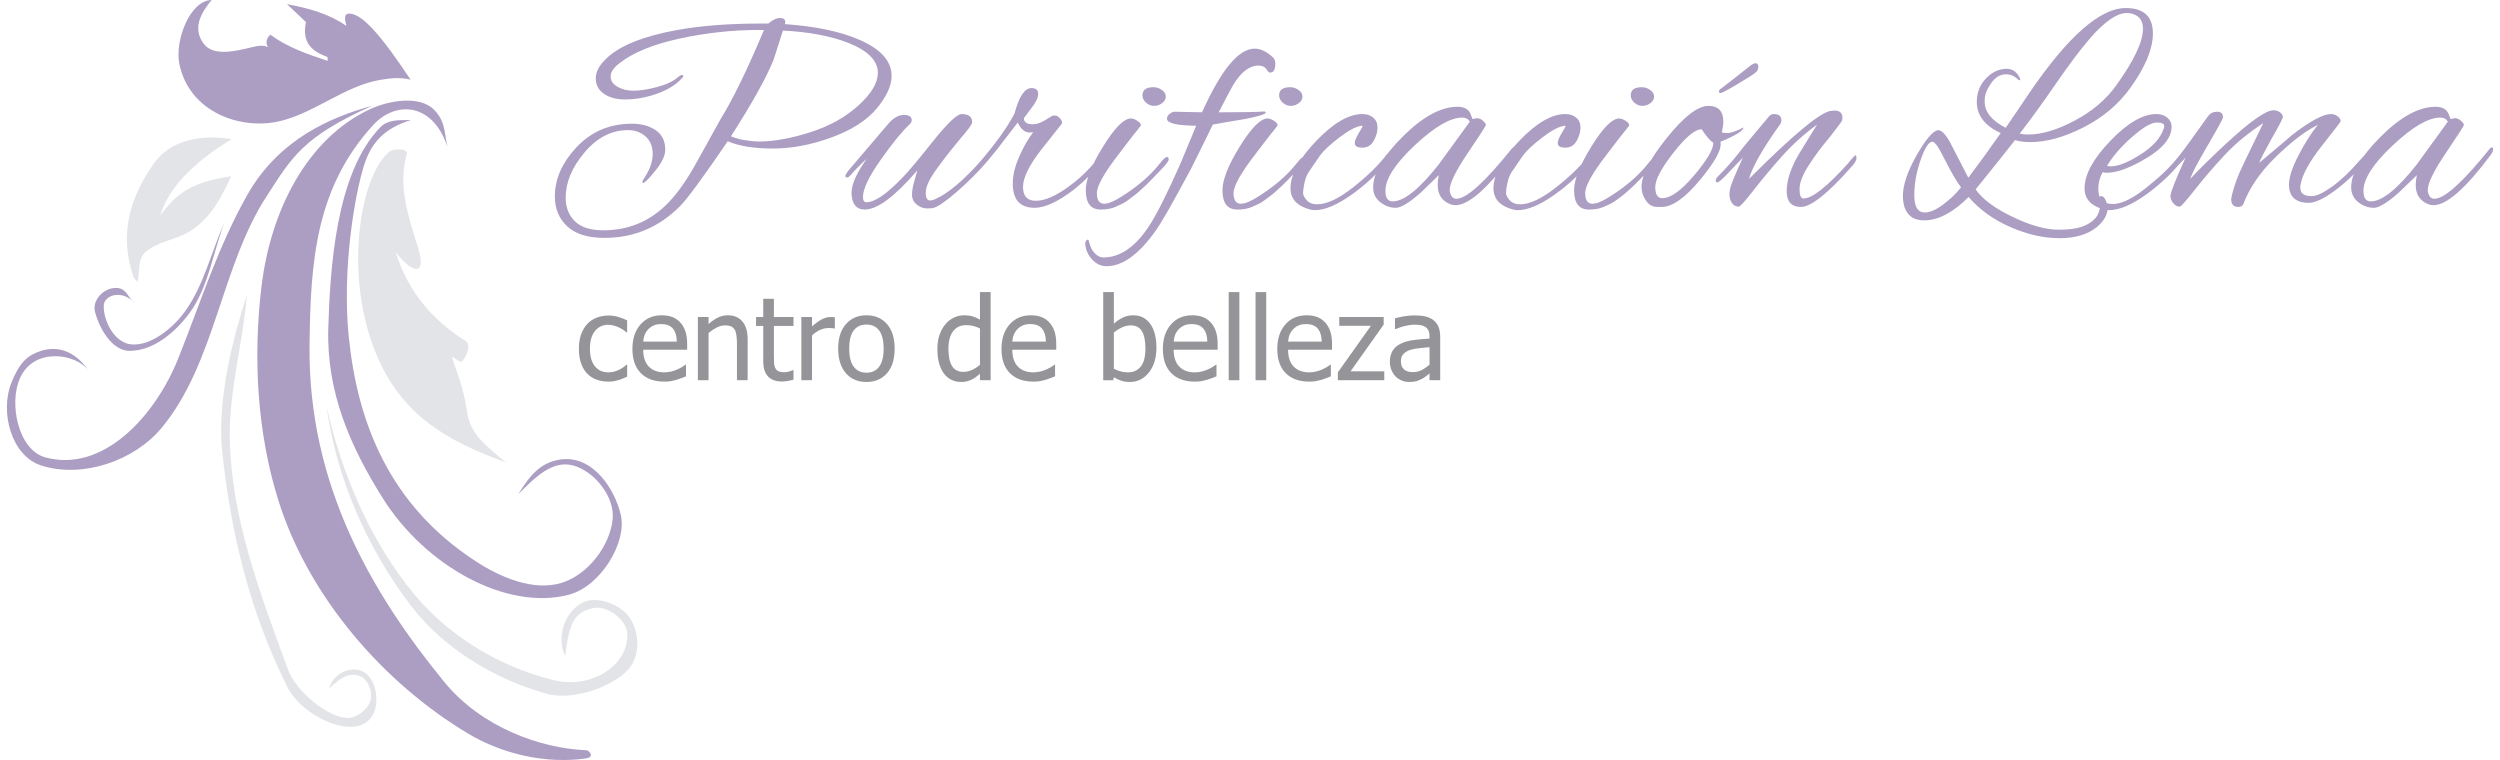 <?xml version="1.0" encoding="UTF-8"?>
<!DOCTYPE svg PUBLIC "-//W3C//DTD SVG 1.1//EN" "http://www.w3.org/Graphics/SVG/1.1/DTD/svg11.dtd">
<!-- Creator: CorelDRAW X8 -->
<svg xmlns="http://www.w3.org/2000/svg" xml:space="preserve" width="250px" height="76px" version="1.1" style="shape-rendering:geometricPrecision; text-rendering:geometricPrecision; image-rendering:optimizeQuality; fill-rule:evenodd; clip-rule:evenodd"
viewBox="0 0 20057805 6131359"
 xmlns:xlink="http://www.w3.org/1999/xlink">
 <defs>
  <style type="text/css">
   <![CDATA[
    .fil2 {fill:#AC9DC3}
    .fil3 {fill:#E3E4E7}
    .fil1 {fill:#959498;fill-rule:nonzero}
    .fil0 {fill:#AC9DC3;fill-rule:nonzero}
   ]]>
  </style>
 </defs>
 <g id="Capa_x0020_1">
  <g id="_2111327076304">
   <g>
    <path class="fil0" d="M7137253 611591c0,80169 -39990,168107 -120158,263911 -80074,95804 -201368,173603 -363979,233208 -162516,59700 -320389,89550 -473524,89550 -153229,0 -274524,-19615 -364074,-58942 -197862,290634 -326643,465754 -386343,525453 -169623,169624 -372223,254435 -607895,254435 -133519,0 -233588,-30987 -300395,-93056 -66712,-62068 -100068,-142521 -100068,-241547 0,-136551 54962,-265427 164885,-386343 120916,-133519 273293,-200231 457035,-200231 75431,0 139016,17247 190850,51835 51835,34493 77800,87180 77800,157872 0,47097 -26723,103575 -80169,169624 -53351,65954 -86328,98931 -98931,98931 -3127,0 -4738,-3127 -4738,-9477 0,-6254 2369,-12508 7107,-18762 50224,-73820 75430,-141764 75430,-203832 0,-62069 -19236,-109924 -57804,-143754 -38473,-33735 -85949,-50602 -142522,-50602 -131908,0 -248559,60078 -349859,180236 -101300,120158 -151903,241453 -151903,363979 0,78558 24733,142143 74198,190850 49466,48708 126033,73061 229702,73061 193219,0 358862,-65196 497120,-195588 80073,-75430 160999,-185353 242684,-329865l204969 -369854c100542,-161758 217478,-402073 350997,-720946 -14119,0 -28239,0 -42358,0 -212077,0 -424911,23216 -638504,69555 -213592,46243 -375350,112671 -485369,198999 -47096,36199 -70692,71545 -70692,106038 0,34588 18479,62448 55436,83675 36862,21226 80452,31745 130771,31745 50223,0 112671,-9761 187249,-29376 74577,-19711 130771,-45960 168486,-78937 15730,-12603 26722,-18857 32977,-18857 12508,0 14877,6254 7012,18857 -56478,65954 -142142,115420 -256804,148397 -70692,20374 -140531,30608 -209612,30608 -69176,0 -125654,-15257 -169718,-45959 -43970,-30608 -65954,-72209 -65954,-124801 0,-52688 28333,-105659 84811,-159010 106891,-103669 297646,-180711 572550,-230934 194735,-34588 418561,-51835 671480,-51835 20374,0 41600,0 63585,0 34588,-29850 65954,-44727 94288,-44727 28239,0 42358,10992 42358,32977 0,4643 -758,10139 -2369,16488 243538,17247 440642,58089 591407,122527 179100,75335 268555,173508 268555,294424zm-110682 -23501c0,-98931 -80168,-179857 -240315,-242684 -139774,-54962 -314988,-87939 -525453,-98931l-75336 235577c-59699,147639 -174361,353366 -343984,617277 15730,7865 42358,16489 80073,25870 62827,10992 111535,16489 146123,16489 119305,0 256804,-24733 412307,-74199 155504,-49465 285422,-121674 389849,-216720 104523,-95045 156736,-182605 156736,-262679zm442916 1090801c-7865,1611 -24733,2369 -50698,2369 -25870,0 -51834,-10234 -77704,-30608 -25870,-20469 -38852,-46717 -38852,-78936 0,-32219 5875,-67944 17625,-107176 11751,-39326 20090,-69176 24733,-89549 -180616,210465 -322000,315650 -424058,315650 -64438,0 -99784,-39989 -106038,-120157 0,-6255 0,-11751 0,-16489 0,-67470 40842,-158631 122526,-273292 -45580,40842 -91918,87938 -139015,141384 -6254,6254 -14119,9476 -23501,9476 -6349,0 -9476,-3980 -9476,-11845 0,-7865 7107,-21227 21227,-39989l325127 -381700c40842,-47097 82442,-70692 124896,-70692 42358,0 63585,14119 63585,42358 0,11087 -4739,21227 -14120,30703 -62827,58089 -141763,154651 -236809,289781 -95046,135035 -142522,234819 -142522,299162 0,28334 9382,42453 28239,42453 65954,0 161853,-65196 287412,-195587 44064,-43970 125654,-140911 245054,-290919 119399,-150007 197957,-225058 235577,-225058 56573,0 84812,21984 84812,66049 0,15635 -32977,61216 -98931,136551 -89455,108407 -157778,196820 -204970,265048 -47096,68323 -70692,123759 -70692,166117 0,42453 11845,63680 35346,63680 10993,0 23596,-3222 37715,-9476 108408,-47097 237947,-157020 388712,-329865 9476,-10993 18858,-16489 28334,-16489 9381,0 14119,5117 14119,15352 0,10234 -5496,21605 -16488,34114 -67565,78557 -146880,157493 -237946,236809 -91161,79315 -155504,122906 -193219,130771zm822246 -2369c-117789,0 -176730,-65196 -176730,-195493 0,-66049 17341,-138257 51834,-216815 34588,-78557 72303,-144511 113146,-197862 -7866,1516 -18100,2369 -30608,2369 -37716,0 -69176,-26723 -94288,-80168l-174362 226196c-97320,120915 -153892,181468 -169623,181468 -7865,0 -11750,-3222 -11750,-9476 0,-15730 13361,-38473 40084,-68323 136646,-158631 233208,-292908 289781,-402832 36104,-136646 81684,-204969 136646,-204969 36104,0 54204,15636 54204,47097 0,31366 -19711,71450 -58942,120157l-56573 75336c0,33072 24354,49560 73062,49560 28238,0 59699,-10234 94287,-30703l61216 -37620c3127,-1611 10993,-2369 23596,-2369 12508,0 25870,7865 39989,23501 14215,15730 18858,29850 14215,42453l-162611 204969c-100542,128781 -150766,230460 -150766,305038 0,74672 34493,111913 103669,111913 72208,0 161000,-38473 266185,-115419 62827,-45486 120158,-96562 171993,-153135 48707,-56573 75430,-84812 80073,-84812 11087,0 16584,5875 16584,17721 0,11750 -7108,25491 -21227,41221l-75430 84812c-42359,43969 -89550,86327 -141385,127170 -124042,92676 -226101,139015 -306269,139015zm958892 -973012c23596,0 45960,7486 67186,22364 21227,14972 31746,32598 31746,53066 0,20374 -9761,38000 -29377,52972 -19615,14877 -41221,22364 -64816,22364 -23596,0 -45202,-8624 -64817,-25870 -19616,-17342 -29377,-36957 -29377,-58942 0,-43969 29756,-65954 89455,-65954zm-426427 987131c-80073,0 -120157,-51834 -120157,-155503 0,-84812 46338,-202222 139015,-352134 92677,-150008 167254,-225817 223827,-227428 15730,0 33356,6349 52971,18857 19711,12604 29471,25112 29471,37715 -7865,10993 -17246,23122 -28239,36484 -10992,13361 -22837,27860 -35346,43590 -12603,15730 -29850,38094 -51834,67186 -21985,29092 -43212,56952 -63585,83580 -117884,152376 -176731,257277 -176731,314608 0,57331 19616,85949 58847,85949 33072,0 77800,-18100 134372,-54204 131908,-81684 236336,-171139 313282,-268554 28334,-36104 47570,-54204 57805,-54204 10139,0 15256,6255 15256,18858 0,12603 -18099,37715 -54203,75430 -36105,37620 -64723,67470 -85949,89455 -21227,21985 -35725,36578 -43591,43590 -7865,7107 -22363,20469 -43590,40084 -21226,19616 -37336,33357 -48328,41222 -10993,7865 -26723,19615 -47097,35346 -20468,15730 -38473,27102 -54203,34209 -15731,7012 -33736,15256 -54204,24733 -32977,14119 -72208,21131 -117789,21131zm1408915 -1177981c0,48708 -14119,73061 -42358,73061 -7865,0 -15730,-6254 -23596,-18857 -14119,-25112 -37715,-37715 -70692,-37715 -72208,0 -139773,51834 -202600,155503 -12603,20469 -51835,94288 -117789,221458l28239 0c171235,0 285043,-2369 341616,-7012 6254,1516 9476,4643 9476,9381 0,12604 -55815,29850 -167349,51835 -105185,17246 -191608,32219 -259173,44727 -48613,100542 -107554,219942 -176635,358104 -141385,263911 -234820,428038 -280400,492476 -136646,194735 -270165,292150 -400557,292150 -45486,0 -85191,-19236 -118926,-57710 -33830,-38568 -51455,-81305 -53066,-128402 4738,-18857 11845,-28333 21226,-28333 4738,0 7865,5496 9476,16488 9382,40843 25112,72303 47097,94288 21984,21985 44727,32977 68323,32977 133519,0 255193,-82443 365211,-247422 62827,-94193 148397,-263817 256804,-508870l127170 -306270c-157020,-1610 -235577,-20468 -235577,-56572 0,-15731 7486,-28997 22363,-39990 14973,-11087 27860,-16583 38853,-16583l221552 4738c153893,-342373 295277,-513608 424058,-513608 48708,0 98173,23596 148397,70693 12603,12603 18857,29091 18857,49465zm120158 190850c23596,0 45960,7486 67186,22364 21132,14972 31745,32598 31745,53066 0,20374 -9760,38000 -29471,52972 -19615,14877 -41221,22364 -64722,22364 -23595,0 -45201,-8624 -64817,-25870 -19615,-17342 -29471,-36957 -29471,-58942 0,-43969 29850,-65954 89550,-65954zm-426427 987131c-80168,0 -120158,-51834 -120158,-155503 0,-84812 46339,-202222 139016,-352134 92676,-150008 167254,-225817 223826,-227428 15731,0 33357,6349 52972,18857 19616,12604 29471,25112 29471,37715 -7865,10993 -17341,23122 -28239,36484 -10992,13361 -22837,27860 -35346,43590 -12603,15730 -29850,38094 -51835,67186 -21984,29092 -43211,56952 -63679,83580 -117789,152376 -176636,257277 -176636,314608 0,57331 19616,85949 58847,85949 32977,0 77799,-18100 134277,-54204 132003,-81684 236430,-171139 313377,-268554 28239,-36104 47570,-54204 57710,-54204 10234,0 15351,6255 15351,18858 0,12603 -18100,37715 -54204,75430 -36104,37620 -64817,67470 -85948,89455 -21227,21985 -35726,36578 -43591,43590 -7865,7107 -22458,20469 -43590,40084 -21227,19616 -37336,33357 -48329,41222 -10992,7865 -26722,19615 -47096,35346 -20469,15730 -38473,27102 -54204,34209 -15730,7012 -33830,15256 -54203,24733 -32977,14119 -72209,21131 -117789,21131zm626658 4738c-17246,0 -32977,-2369 -47096,-7107 -100542,-28239 -150766,-84717 -150766,-169623 0,-109923 69081,-237093 207339,-381605 138162,-144511 262300,-216814 372223,-216814 36104,0 65575,9855 88413,29471 22742,19615 34114,46338 34114,80073 0,33830 -10234,69176 -30608,106038 -20469,36957 -51077,55341 -91919,55341 -40842,0 -61216,-12508 -61216,-37620 0,-17342 10613,-43591 31745,-78937 21227,-35346 31840,-54203 31840,-56572 0,-2369 -2369,-3507 -7107,-3507 -43969,4739 -104048,36105 -180237,94193 -76188,58184 -128402,106797 -156640,146123l-91919 134277c-15636,25112 -27102,54962 -34114,89550 -7107,34493 -10614,60458 -10614,77704 0,17342 9856,36957 29471,58942 19616,21985 47476,32977 83580,32977 78557,0 175972,-45959 292150,-137878 116272,-91824 205822,-179384 268649,-262679 7865,-9382 17247,-14120 28239,-14120 10992,0 16488,3127 16488,9382 0,6349 -3885,14214 -11750,23595 -86423,114662 -189713,214825 -309870,300394 -120158,85570 -220226,128402 -300395,128402zm1272269 -735065l32977 -7107c17342,0 33830,7107 49466,21226 15730,14120 23596,25112 23596,32977 0,7866 -48708,83675 -146028,227428 -97415,143659 -146122,243822 -146122,300300 0,4738 758,9476 2369,14214 7865,36104 25111,54203 51834,54203 81685,0 230934,-135130 447654,-405295 4738,-6254 10234,-9381 16488,-9381 6255,0 9382,5875 9382,17625 0,11751 -7013,27102 -21132,45960 -201084,268554 -354219,402831 -459499,402831 -14119,0 -27481,-2369 -39989,-7012 -69176,-26723 -103669,-78557 -103669,-155504 0,-26723 3127,-53445 9381,-80073l-146028 141289c-92676,81685 -159862,122527 -201463,122527 -41600,0 -81305,-13362 -119020,-40084 -42359,-31366 -63585,-72967 -63585,-124801 0,-114662 80073,-251687 240315,-411171 160242,-159389 307122,-239083 440547,-239083 51834,0 86422,18004 103669,54203 4738,12509 8718,23122 11845,31746 3127,8623 5496,12982 7012,12982zm-704457 579562c0,56572 19615,84811 58941,84811 91066,0 215204,-99689 372224,-299162l249791 -343985c-12603,-21984 -32977,-32977 -61310,-32977 -95804,0 -222974,74199 -381700,222595 -158631,148492 -237946,271398 -237946,368718zm1069668 155503c-17246,0 -32977,-2369 -47096,-7107 -100542,-28239 -150766,-84717 -150766,-169623 0,-109923 69082,-237093 207339,-381605 138162,-144511 262300,-216814 372223,-216814 36104,0 65575,9855 88318,29471 22743,19615 34209,46338 34209,80073 0,33830 -10234,69176 -30703,106038 -20374,36957 -50982,55341 -91824,55341 -40842,0 -61311,-12508 -61311,-37620 0,-17342 10614,-43591 31840,-78937 21227,-35346 31840,-54203 31840,-56572 0,-2369 -2369,-3507 -7107,-3507 -43969,4739 -104048,36105 -180236,94193 -76189,58184 -128402,106797 -156641,146123l-91919 134277c-15731,25112 -27102,54962 -34209,89550 -7012,34493 -10519,60458 -10519,77704 0,17342 9761,36957 29377,58942 19710,21985 47570,32977 83674,32977 78557,0 175877,-45959 292150,-137878 116272,-91824 205727,-179384 268554,-262679 7865,-9382 17342,-14120 28334,-14120 10992,0 16488,3127 16488,9382 0,6349 -3979,14214 -11750,23595 -86422,114662 -189713,214825 -309870,300394 -120158,85570 -220321,128402 -300395,128402zm998977 -991869c23501,0 45959,7486 67186,22364 21132,14972 31745,32598 31745,53066 0,20374 -9760,38000 -29471,52972 -19615,14877 -41221,22364 -64722,22364 -23595,0 -45201,-8624 -64817,-25870 -19615,-17342 -29471,-36957 -29471,-58942 0,-43969 29850,-65954 89550,-65954zm-426427 987131c-80168,0 -120158,-51834 -120158,-155503 0,-84812 46339,-202222 139016,-352134 92676,-150008 167254,-225817 223826,-227428 15636,0 33356,6349 52972,18857 19616,12604 29471,25112 29471,37715 -7865,10993 -17341,23122 -28239,36484 -11087,13361 -22838,27860 -35346,43590 -12603,15730 -29850,38094 -51835,67186 -21984,29092 -43211,56952 -63679,83580 -117789,152376 -176636,257277 -176636,314608 0,57331 19616,85949 58847,85949 32977,0 77799,-18100 134277,-54204 132003,-81684 236430,-171139 313377,-268554 28239,-36104 47475,-54204 57709,-54204 10235,0 15352,6255 15352,18858 0,12603 -18100,37715 -54204,75430 -36104,37620 -64817,67470 -86043,89455 -21132,21985 -35725,36578 -43591,43590 -7770,7107 -22363,20469 -43495,40084 -21227,19616 -37336,33357 -48329,41222 -10992,7865 -26722,19615 -47096,35346 -20469,15730 -38473,27102 -54204,34209 -15730,7012 -33830,15256 -54203,24733 -32977,14119 -72303,21131 -117789,21131zm1062562 -525358c0,54962 -52593,146881 -157873,275662 -124043,152376 -230081,228565 -318020,228565l-37715 0c-40842,0 -73061,-21227 -96657,-63680 -18858,-29850 -28239,-62827 -28239,-98931 0,-94193 68702,-226575 206106,-396957 137500,-170476 248560,-255666 333466,-255666 80074,0 120158,42453 120158,127264 0,21985 -3980,50224 -11845,84812 1611,4643 16488,7012 44822,7012 28239,0 71450,-14877 129539,-44727 -1516,26723 -63585,65196 -186111,115420 1610,6349 2369,13361 2369,21226zm-153135 -122527c-53446,0 -129255,62827 -227428,188481 -98173,125654 -147165,218331 -147165,278031 0,59699 18763,89549 56478,89549 67565,0 153135,-61310 256804,-183837 103669,-122432 155504,-210466 155504,-263816 -25112,-14120 -56478,-50224 -94193,-108408zm288549 -363979c-80832,47950 -126033,71829 -135414,71829 -9477,0 -14120,-4643 -14120,-14119 0,-4738 2369,-9381 7012,-14119 78558,-59700 161000,-124138 247423,-193219 17247,-12509 30608,-18858 40084,-18858 15636,0 23501,9855 23501,29471 0,19616 -7865,34967 -23501,45959 -15730,14120 -64059,45107 -144985,93056zm291013 241453c42358,0 63585,16488 63585,49465 0,9476 -2369,18858 -7013,28334 -141384,196346 -226196,344743 -254529,445285 366064,-365970 588280,-548954 666837,-548954 7770,-1611 14878,-2369 21132,-2369 44064,0 66049,19615 66049,58941 0,7771 -1611,15636 -4738,23501 -3128,7866 -34588,50319 -94288,127265 -69081,81685 -127549,160147 -175499,235577 -47949,75431 -71829,138258 -71829,188481 0,50224 10992,75430 32977,75430 69081,0 189239,-95045 360473,-285137 3127,-3127 8623,-10234 16489,-21227 23595,-28239 37715,-42358 42358,-42358 4738,0 7107,7865 7107,23595 0,15636 -10992,36105 -32977,61216 -194735,221458 -332992,332235 -414677,332235 -76946,0 -115419,-42454 -115419,-127265 0,-84812 31366,-182227 94193,-292150l150766 -245054c-106797,78558 -201748,164601 -285043,258036 -83201,93435 -159010,184122 -227333,272061 -68323,88033 -108029,132002 -119021,132002 -23501,0 -41979,-9855 -55341,-29470 -13361,-19616 -19994,-43970 -19994,-73062 0,-28997 10139,-67944 30608,-116556 20373,-48708 46338,-107649 77704,-176731l-141384 148397c-34493,34588 -56099,51835 -64722,51835 -8624,0 -12983,-5118 -12983,-15352 0,-10139 6255,-21511 18858,-34114 58089,-58089 108407,-113903 150766,-167254 40842,-53446 124895,-155504 252160,-306270 14120,-18857 28997,-28333 44728,-28333zm3060514 -650254c0,124137 -60552,270165 -181468,438272 -94193,131908 -219468,237946 -375730,318020 -156356,80073 -300394,120158 -432397,120158 -48707,0 -89549,-5497 -122526,-16489 -65955,84812 -171993,217573 -318020,398188 54961,78558 154271,152377 298025,221458 143753,69081 267417,103669 371086,103669 103669,0 180616,-14119 230839,-42453 69176,-36104 103670,-87939 103670,-155504 0,-17246 -1517,-33735 -4644,-49465 -3127,-15731 1990,-23501 15257,-23501 13361,0 25206,11371 35346,34114 10234,22838 15351,42832 15351,60079 0,54962 -29092,106796 -87180,155504 -73820,59699 -174362,89549 -301532,89549 -127265,0 -259173,-29850 -395819,-89549 -136646,-59700 -249033,-140532 -336972,-242685 -125654,125654 -245053,188481 -358104,188481 -34588,0 -64343,-6254 -89550,-18858 -54961,-31366 -82442,-91065 -82442,-179004 0,-87939 36483,-196346 109544,-325127 73061,-128781 130771,-197104 173224,-204969 28239,0 60458,32124 96562,96562l148397 287411c83295,-109923 170476,-230081 261542,-360473 -128781,-58088 -193219,-142142 -193219,-252065 0,-91066 36957,-164886 110776,-221458 40843,-29850 84433,-44728 130771,-44728 46339,0 81306,24354 104807,72967 4738,9476 5117,15351 1232,17720 -3980,2369 -6729,2748 -8245,1137 -31461,-31366 -65196,-47096 -101395,-47096 -1516,0 -3127,0 -4643,0 -45580,0 -85191,24354 -119020,73061 -33736,48707 -50603,93435 -50603,134277 0,4738 0,9382 0,14120 0,81684 56478,151618 169623,209707 18858,-26723 49087,-71071 90687,-133140 41600,-61974 74198,-110303 97794,-144890 312524,-458647 572455,-687970 779793,-687970 146122,0 219183,68324 219183,204970zm-209707 -164885c-78557,0 -175972,65954 -292150,197862 -80168,92677 -173982,217193 -281537,373455 -107649,156262 -204590,290160 -291012,401694 20468,4739 43211,7108 68323,7108 110018,0 235672,-37715 376961,-113146 141385,-75335 252919,-170381 334603,-285043 142901,-199473 214351,-351091 214351,-454666 0,-62827 -27481,-102911 -82442,-120157 -14120,-4738 -29850,-7107 -47097,-7107zm-1338223 1406546c-37715,-51835 -76946,-118263 -117789,-199094 -40842,-80927 -67944,-129160 -81305,-144891 -13361,-15730 -22364,-23595 -27102,-23595 -4738,0 -7865,0 -9381,0 -28334,4738 -58942,54961 -91919,150765 -32977,95899 -49466,189713 -49466,281632 0,91824 28239,137783 84812,137783 40842,0 89929,-21227 147260,-63585 57330,-42453 105564,-88792 144890,-139015zm1194470 183742c-17247,0 -32977,-2369 -47097,-7107 -100542,-28239 -150765,-84717 -150765,-169623 0,-109923 69081,-237093 207338,-381605 138162,-144511 262300,-216814 372223,-216814 36105,0 65575,9855 88318,29471 22838,19615 34209,43590 34209,71829 0,88033 -66333,171992 -199094,252160 -132761,80074 -240694,120158 -323990,120158 -12508,0 -23501,-1611 -32977,-4738 -23501,42453 -35346,87181 -35346,134277 0,81685 38947,122527 116652,122527 77799,0 178625,-52593 302763,-157873 95804,-76946 177488,-158631 245053,-245053 14120,-18763 26249,-28239 36483,-28239 10235,0 15352,4738 15352,14119 0,9476 -6349,22838 -18858,40084 -84811,111535 -186964,210466 -306269,296888 -119400,86328 -220700,129539 -303995,129539zm445284 -678492c0,-18858 -19994,-28334 -60078,-28334 -39990,0 -96942,30703 -170761,91919 -98931,81684 -175972,167254 -230934,256803 9476,3128 19711,4738 30703,4738 59605,0 139394,-31839 239083,-95424 99784,-63585 162137,-133140 187344,-208476 3127,-7865 4643,-14972 4643,-21226zm1166231 619551c-106796,0 -160147,-49466 -160147,-148397 0,-56478 25112,-133898 75336,-232071 50318,-98173 102911,-180995 157872,-248560 -97320,47192 -209707,132382 -336877,255667 -127265,123285 -215962,252445 -266280,387575 -7865,12508 -21227,18858 -39990,18858 -37715,0 -56572,-21227 -56572,-63680 15730,-86328 51076,-185354 106038,-296794 17247,-36198 68323,-141384 153135,-315745 -122527,80073 -226575,166117 -312240,258036 -85569,91824 -164885,184121 -237946,276798 -72966,92677 -114282,139015 -123664,139015 -20374,0 -38094,-9476 -52972,-28333 -14972,-18858 -22363,-37621 -22363,-56478 0,-28334 40842,-132003 122432,-311008l-141385 148397c-34493,34588 -56098,51835 -64722,51835 -8623,0 -12982,-5118 -12982,-15352 0,-10139 6254,-21511 18857,-34114 58089,-58089 109924,-116272 155504,-174361 45580,-58089 120916,-161758 226196,-311008 17247,-23501 41600,-35346 73061,-35346 31366,0 47097,14972 47097,44822 0,10993 -41601,87560 -124896,229702 -83201,142143 -129539,231313 -139015,267418 64438,-70693 161000,-165738 289781,-285138 193219,-179005 320483,-268554 381699,-268554 18858,0 36104,5496 51835,16488 15730,10993 23596,23217 23596,36578 0,13267 -30703,72588 -91919,177868 -59700,108312 -92677,172750 -98931,193124 174361,-146028 261542,-219847 261542,-221458 147638,-114662 253582,-171992 318020,-171992 18857,0 36483,5875 52971,17720 16489,11751 24733,25491 24733,41221 0,3128 -50982,69461 -153135,199094 -102058,129540 -159389,235957 -171992,319252 -3127,28239 2369,49466 16489,63585 14214,14120 39705,21227 76567,21227 36957,0 91161,-25586 162611,-76567 71450,-51077 144132,-119779 217951,-206202 28239,-31366 47476,-47096 57710,-47096 10234,0 15352,3885 15352,11750 0,10993 -7108,23596 -21227,37715 -76946,92677 -159863,171614 -248560,236810 -88791,65196 -158251,97699 -208570,97699z"/>
    <path class="fil0" d="M19716189 960314l32977 -7107c17247,0 33735,7107 49466,21226 15730,14120 23501,25112 23501,32977 0,7866 -48613,83675 -146028,227428 -97415,143659 -146028,243822 -146028,300300 0,4738 758,9476 2275,14214 7865,36104 25206,54203 51834,54203 81685,0 230934,-135130 447654,-405295 4738,-6254 10234,-9381 16488,-9381 6349,0 9477,5875 9477,17625 0,11751 -7108,27102 -21227,45960 -201084,268554 -354219,402831 -459404,402831 -14120,0 -27481,-2369 -40084,-7012 -69082,-26723 -103669,-78557 -103669,-155504 0,-26723 3127,-53445 9476,-80073l-146123 141289c-92677,81685 -159768,122527 -201463,122527 -41600,0 -81210,-13362 -118926,-40084 -42453,-31366 -63585,-72967 -63585,-124801 0,-114662 80074,-251687 240316,-411171 160147,-159389 307027,-239083 440546,-239083 51835,0 86423,18004 103670,54203 4643,12509 8623,23122 11750,31746 3127,8623 5496,12982 7107,12982zm-704458 579562c0,56572 19616,84811 58847,84811 91161,0 215204,-99689 372319,-299162l249696 -343985c-12508,-21984 -32977,-32977 -61216,-32977 -95804,0 -223068,74199 -381699,222595 -158631,148492 -237947,271398 -237947,368718z"/>
   </g>
   <path class="fil1" d="M4853025 3078709c-35062,0 -67186,-5401 -96562,-16204 -29092,-10708 -54393,-27102 -75430,-49087 -21038,-21795 -37242,-49465 -48992,-82821 -11561,-33356 -17342,-72493 -17342,-117600 0,-44727 6160,-83390 18100,-115988 12035,-32598 28144,-59889 48234,-82158 20089,-22174 45201,-39326 75335,-51361 29945,-12034 62164,-18099 96657,-18099 28049,0 55246,3885 81210,11845 26060,7960 49276,17152 69745,27481l0 96372 -5022 0c-6065,-5117 -14025,-11087 -23691,-17815 -9476,-6538 -21226,-13361 -34872,-20374 -11845,-5970 -25965,-11276 -42169,-15730 -16204,-4549 -31745,-6918 -46717,-6918 -44444,0 -80358,16868 -107365,50414 -26913,33545 -40463,80926 -40463,142331 0,60079 13077,106986 39136,140532 25965,33546 62353,50413 108692,50413 28049,0 54867,-5780 80073,-17341 25491,-11372 47760,-26344 67376,-44443l5022 0 0 96372c-8529,4075 -19142,8718 -31935,14309 -12792,5781 -24543,9855 -34777,12698 -14688,4170 -27765,7486 -39326,9761 -11656,2369 -26628,3411 -44917,3411z"/>
   <path id="1" class="fil1" d="M5303900 3078709c-81400,0 -144701,-22838 -189807,-68607 -45107,-45675 -67565,-110682 -67565,-194925 0,-82916 21890,-148870 65575,-198052 43496,-49086 100542,-73535 171045,-73535 31839,0 59889,4454 84243,13646 24448,9097 45769,23406 64058,42927 18384,19521 32409,43211 42075,71450 9855,28050 14688,62543 14688,103196l0 46622 -354598 0c0,59132 14972,104333 44917,135509 29944,31366 71355,47002 124232,47002 18858,0 37621,-2179 55720,-6444 18194,-4169 34588,-9855 49276,-16488 15541,-7013 28808,-13741 39421,-20279 10803,-6539 19710,-12793 26723,-18573l4927 0 0 93719c-10139,3885 -22553,8907 -37525,14783 -14973,5970 -28429,10613 -40274,13929 -16868,4454 -31935,8055 -45486,10614 -13645,2274 -30892,3506 -51645,3506zm101016 -322758c-568,-23122 -3411,-43022 -8244,-59700 -4833,-16678 -12035,-30892 -21037,-42453 -10140,-12603 -23122,-22458 -38852,-29187 -15731,-6633 -35252,-9949 -58658,-9949 -22932,0 -42358,3411 -58468,10329 -16014,6822 -30702,16678 -43780,29755 -12982,13361 -22648,28239 -29470,44443 -6728,16204 -10898,35251 -12793,56762l271302 0z"/>
   <path id="2" class="fil1" d="M5976044 3067527l-86138 0 0 -290539c0,-23406 -1042,-45201 -3411,-65480 -2369,-20279 -6539,-36483 -12983,-48708 -7012,-12698 -16773,-22269 -29281,-28523 -12509,-6159 -29471,-9286 -51171,-9286 -21227,0 -43212,5685 -65954,17151 -22554,11372 -44728,26155 -66428,44444l0 380941 -86044 0 0 -509912 86044 0 0 56762c25585,-22932 50887,-40463 75809,-52592 25112,-12130 51456,-18195 79031,-18195 50413,0 89645,16489 117884,49561 28428,32882 42642,80736 42642,143469l0 330907z"/>
   <path id="3" class="fil1" d="M6251042 3077856c-46907,0 -83579,-13267 -109734,-39989 -26248,-26439 -39326,-68608 -39326,-125938l0 -282295 -57994 0 0 -72019 57994 0 0 -146975 86044 0 0 146975 158157 0 0 72019 -158157 0 0 242305c0,25965 474,45865 1421,59795 948,14024 4359,27102 10424,39231 5212,10613 13646,18763 25112,24069 11750,5307 27291,7960 47096,7960 14025,0 27671,-2179 40748,-6443 13077,-4170 22553,-7581 28334,-10424l5022 0 0 77041c-16204,4643 -32598,8244 -49086,10708 -16679,2653 -32030,3980 -46055,3980z"/>
   <path id="4" class="fil1" d="M6679744 2650197l-4454 0c-6444,-1706 -13267,-2653 -20279,-3127 -7202,-474 -15825,-569 -25965,-569 -23027,0 -45959,4928 -68891,14973 -22743,10139 -44254,24922 -64723,44727l0 361326 -86043 0 0 -509912 86043 0 0 75715c31367,-27671 58658,-47192 81874,-58563 23217,-11372 45865,-17152 67850,-17152 8718,0 15446,95 19805,569 4359,473 9381,1232 14783,2179l0 89834z"/>
   <path id="5" class="fil1" d="M7162080 2812713c0,85949 -20753,152093 -62069,198810 -41505,46623 -96562,70029 -165264,70029 -70976,0 -126791,-24164 -167349,-72303 -40747,-48234 -61026,-113714 -61026,-196536 0,-85190 20942,-151239 62921,-198336 41790,-47286 96942,-70787 165454,-70787 68702,0 123759,23501 165264,70408 41316,47097 62069,113240 62069,198715zm-88886 0c0,-65670 -12035,-114472 -36010,-146406 -24069,-32030 -58183,-47950 -102437,-47950 -44633,0 -79126,15920 -103290,47950 -24164,31934 -36104,80736 -36104,146406 0,63585 11940,111819 36104,144701 24164,32882 58657,49276 103290,49276 43970,0 78084,-16015 102248,-48328 24164,-32314 36199,-80737 36199,-145649z"/>
   <path id="6" class="fil1" d="M7936472 3067527l-86138 0 0 -52214c-13362,11182 -25112,20564 -34778,27860 -9760,7392 -21321,14025 -34398,20185 -12225,5685 -25017,10234 -38095,13361 -13077,3317 -28428,4833 -45864,4833 -27765,0 -53446,-5781 -77136,-17342 -23785,-11466 -43875,-28523 -60363,-50602 -16868,-22459 -29850,-50224 -39042,-83296 -9192,-33071 -13740,-70976 -13740,-113903 0,-44728 5780,-83390 17530,-116178 11561,-32693 27576,-61121 48045,-85569 18668,-22175 41126,-39611 67659,-52214 26534,-12698 54109,-18858 83296,-18858 25585,0 47854,2748 66901,8339 18858,5686 38947,14404 59985,26439l0 -221932 86138 0 0 711091zm-86138 -124422l0 -293476c-21322,-10045 -40558,-17058 -57521,-20753 -16962,-3885 -35441,-5781 -55246,-5781 -44443,0 -79031,16489 -104143,49466 -25112,32882 -37525,80452 -37525,142616 0,59889 9665,105564 28807,137404 19332,31651 50224,47571 92582,47571 22648,0 45391,-5118 68323,-15447 22933,-10234 44633,-24164 64723,-41600z"/>
   <path id="7" class="fil1" d="M8281404 3078709c-81400,0 -144701,-22838 -189807,-68607 -45107,-45675 -67565,-110682 -67565,-194925 0,-82916 21889,-148870 65575,-198052 43495,-49086 100542,-73535 171044,-73535 31840,0 59890,4454 84243,13646 24449,9097 45770,23406 64059,42927 18384,19521 32409,43211 42074,71450 9855,28050 14688,62543 14688,103196l0 46622 -354598 0c0,59132 14973,104333 44917,135509 29945,31366 71356,47002 124233,47002 18857,0 37620,-2179 55720,-6444 18194,-4169 34588,-9855 49276,-16488 15541,-7013 28807,-13741 39420,-20279 10803,-6539 19711,-12793 26723,-18573l4928 0 0 93719c-10140,3885 -22553,8907 -37526,14783 -14972,5970 -28428,10613 -40273,13929 -16868,4454 -31935,8055 -45486,10614 -13646,2274 -30892,3506 -51645,3506zm101016 -322758c-569,-23122 -3412,-43022 -8244,-59700 -4833,-16678 -12035,-30892 -21037,-42453 -10140,-12603 -23122,-22458 -38853,-29187 -15730,-6633 -35251,-9949 -58657,-9949 -22932,0 -42359,3411 -58468,10329 -16015,6822 -30703,16678 -43780,29755 -12982,13361 -22648,28239 -29471,44443 -6728,16204 -10897,35251 -12793,56762l271303 0z"/>
   <path id="8" class="fil1" d="M9185145 2810534c0,-60837 -9381,-106986 -27954,-138352 -18669,-31461 -48613,-47191 -89929,-47191 -23596,0 -47286,5401 -71261,16488 -24069,11087 -45865,24922 -65385,41790l0 291771c21700,10613 41031,17910 57899,22269 16678,4454 35251,6633 55341,6633 44159,0 78557,-15446 103669,-46528 25112,-30987 37620,-79979 37620,-146880zm88887 -6444c0,83295 -20279,150576 -61027,201179 -40653,50887 -91540,76283 -152661,76283 -27765,0 -51550,-3412 -71261,-10329 -19805,-6823 -39136,-16015 -58467,-27576l-5497 23880 -80547 0 0 -711091 86044 0 0 254814c21700,-19521 45201,-35725 70692,-48518 25206,-12793 54109,-19142 86043,-19142 57900,0 103385,23027 136741,69082 33261,46148 49940,109923 49940,191418z"/>
   <path id="9" class="fil1" d="M9583428 3078709c-81400,0 -144701,-22838 -189807,-68607 -45107,-45675 -67565,-110682 -67565,-194925 0,-82916 21890,-148870 65575,-198052 43495,-49086 100542,-73535 171044,-73535 31840,0 59890,4454 84243,13646 24449,9097 45770,23406 64059,42927 18384,19521 32503,43211 42169,71450 9855,28050 14688,62543 14688,103196l0 46622 -354692 0c0,59132 14972,104333 44917,135509 29944,31366 71355,47002 124232,47002 18858,0 37620,-2179 55720,-6444 18194,-4169 34588,-9855 49276,-16488 15541,-7013 28807,-13741 39421,-20279 10897,-6539 19805,-12793 26817,-18573l4928 0 0 93719c-10140,3885 -22648,8907 -37621,14783 -14972,5970 -28428,10613 -40273,13929 -16868,4454 -31935,8055 -45486,10614 -13646,2274 -30892,3506 -51645,3506zm101016 -322758c-569,-23122 -3411,-43022 -8244,-59700 -4833,-16678 -12035,-30892 -21037,-42453 -10140,-12603 -23122,-22458 -38853,-29187 -15730,-6633 -35251,-9949 -58657,-9949 -22932,0 -42358,3411 -58468,10329 -16015,6822 -30703,16678 -43780,29755 -12982,13361 -22648,28239 -29471,44443 -6728,16204 -10897,35251 -12792,56762l271302 0z"/>
   <polygon id="10" class="fil1" points="9943143,3067527 9857005,3067527 9857005,2356436 9943143,2356436 "/>
   <polygon id="11" class="fil1" points="10159768,3067527 10073630,3067527 10073630,2356436 10159768,2356436 "/>
   <path id="12" class="fil1" d="M10506406 3078709c-81400,0 -144701,-22838 -189808,-68607 -45106,-45675 -67565,-110682 -67565,-194925 0,-82916 21890,-148870 65575,-198052 43496,-49086 100542,-73535 171045,-73535 31840,0 59889,4454 84243,13646 24449,9097 45770,23406 64059,42927 18384,19521 32408,43211 42074,71450 9855,28050 14688,62543 14688,103196l0 46622 -354598 0c0,59132 14973,104333 44917,135509 29945,31366 71356,47002 124233,47002 18857,0 37620,-2179 55720,-6444 18194,-4169 34588,-9855 49276,-16488 15540,-7013 28807,-13741 39420,-20279 10803,-6539 19711,-12793 26723,-18573l4928 0 0 93719c-10140,3885 -22553,8907 -37526,14783 -14972,5970 -28428,10613 -40273,13929 -16868,4454 -31935,8055 -45486,10614 -13646,2274 -30892,3506 -51645,3506zm101016 -322758c-569,-23122 -3412,-43022 -8245,-59700 -4832,-16678 -12034,-30892 -21037,-42453 -10139,-12603 -23121,-22458 -38852,-29187 -15730,-6633 -35251,-9949 -58657,-9949 -22933,0 -42359,3411 -58468,10329 -16015,6822 -30703,16678 -43780,29755 -12982,13361 -22648,28239 -29471,44443 -6728,16204 -10897,35251 -12793,56762l271303 0z"/>
   <polygon id="13" class="fil1" points="11112122,3067527 10737814,3067527 10737814,3003753 11004188,2628686 10748996,2628686 10748996,2557615 11107384,2557615 11107384,2619021 10840156,2995508 11112122,2995508 "/>
   <path id="14" class="fil1" d="M11477238 2941684l0 -140816c-20279,1895 -45959,4359 -77041,7486 -31176,3127 -56288,7676 -75241,13362 -22837,7012 -41695,17625 -56477,32029 -14878,14309 -22269,34398 -22269,60174 0,28997 8244,50981 24638,65764 16299,14878 40178,22364 71734,22364 27102,0 51456,-5781 73251,-17436 21795,-11561 42453,-25965 61405,-42927zm0 71260c-7012,5307 -16299,12509 -28049,21796 -11656,9286 -22932,16678 -33830,22174 -15257,7960 -29945,14025 -44159,18289 -14025,4169 -33830,6349 -59415,6349 -21038,0 -40843,-3885 -59700,-11845 -18858,-7960 -35441,-19047 -49750,-33356 -13551,-14025 -24449,-31367 -32788,-51930 -8244,-20468 -12319,-42074 -12319,-65006 0,-35441 7487,-65386 22364,-90308 14972,-24828 38473,-44443 70598,-59131 28523,-13077 62447,-22174 101205,-27102 39042,-5022 80926,-8718 125843,-11277l0 -16678c0,-20279 -3127,-36672 -9192,-49086 -6064,-12509 -14498,-22174 -25396,-28903 -11087,-7107 -24353,-11845 -40273,-14119 -15731,-2369 -32125,-3506 -48803,-3506 -19805,0 -43021,3032 -69839,9097 -26628,6065 -53445,14972 -80263,26533l-5022 0 0 -87180c15920,-4549 38473,-9571 68133,-14973 29661,-5496 58847,-8339 87844,-8339 35062,0 64533,2843 88697,8339 23975,5402 45675,15257 64912,29566 18478,14025 32408,32314 41600,54488 9192,22269 13741,49371 13741,81400l0 349291 -86139 0 0 -54583z"/>
   <g>
    <g>
     <path class="fil2" d="M3256671 642389c-232734,-349860 -396482,-545164 -504037,-531897 -33166,4075 -27007,48044 -13551,99121 -138351,-97889 -304848,-144038 -479304,-175783 51077,48139 102059,96183 153040,144227 -36199,170002 53256,238231 173319,281726 664,10519 1422,21037 2180,31556 -162801,-53920 -324938,-109355 -463479,-211887 -33072,33830 -39042,67660 -18005,101490 -33830,-18763 -78652,-12604 -130581,0 -126886,30892 -311766,77609 -389281,-29282 -69839,-96562 -59984,-202884 65291,-351660 -174740,2274 -298878,325601 -261068,513892 79315,394208 497403,536540 807842,464332 281158,-65480 529054,-286275 812391,-333561 78463,-13172 154462,-23311 245243,-2274z"/>
     <path class="fil3" d="M1023520 2239785c-129255,-363790 -16489,-668164 163937,-923452 125938,-178246 365022,-237093 625522,-193787 -339057,207338 -513608,411549 -575582,613581 103574,-131245 203074,-263722 571602,-313850 -70787,151429 -154462,334887 -339815,447748 -113146,68892 -248655,73440 -353745,165833 -61975,54582 -41316,159957 -61975,239841 -9949,-11940 -19899,-23974 -29944,-35914z"/>
     <path class="fil3" d="M3226821 1243461c13551,-45769 -105090,-49276 -141858,-18952 -242968,200326 -374213,1031290 -89929,1667709 210276,470586 564495,668069 1031291,838640 -165549,-137404 -287033,-231218 -312240,-397998 -38283,-253582 -81968,-303238 -123000,-454856 28428,11087 65385,56383 85190,33166 35157,-41316 69650,-132287 23596,-161094 -269407,-168581 -466701,-402547 -562884,-715355 154556,195777 246759,175593 179763,-37905 -81116,-258415 -163558,-502994 -89929,-753355z"/>
     <path class="fil2" d="M3567489 1224509c-118262,-412213 -435145,-408896 -610264,-217951 -464237,506121 -508396,1094780 -515598,1781517 -11940,1125957 505742,2003544 1087958,2714825 301057,367769 781783,535782 1144814,549617 22080,758 73914,55151 -4738,66333 -319062,45201 -669301,-33925 -946099,-198999 -681052,-406243 -1287337,-1099708 -1532674,-1881018 -172751,-550185 -205349,-1151921 -137120,-1724566 73819,-620688 370612,-1194659 870385,-1430900 153987,-72776 406717,-117883 525074,4739 103479,107270 74103,216340 118262,336403z"/>
     <path class="fil2" d="M1755743 1793079c-108787,243158 -167539,515692 -326454,729664 -94193,126791 -268270,269596 -425669,255761 -130961,-11466 -224301,-181279 -222406,-312618 1232,-83864 148302,-135888 250740,-18952 -56763,-41127 -64817,-135983 -170287,-123191 -96467,11656 -172182,106797 -151334,189429 34303,136457 138352,317451 279073,317451 192081,0 368338,-148681 482526,-303142 154651,-209518 190755,-491244 283811,-734402z"/>
     <path class="fil3" d="M1935505 2385338c-99405,295278 -243442,834187 -198715,1255497 71261,671291 224017,1295770 525074,1899969 122527,245907 551607,438273 681146,241642 59226,-89834 47097,-237283 -18857,-322189 -85191,-109734 -279168,-60079 -326454,94762 94572,-86897 156925,-128023 241263,-104238 70692,19900 115135,128497 94572,198999 -22364,76947 -113903,146123 -193882,142143 -153514,-7771 -407475,-213783 -473050,-393261 -221173,-605147 -455803,-1213138 -468311,-1857327 -7487,-385301 105564,-770696 137214,-1155997z"/>
     <path class="fil2" d="M3259988 968653c-105659,0 -187059,-3127 -246001,56857 -362558,369096 -406622,1152395 -421026,1620328 -15825,518914 178910,958798 439978,1374043 345880,550375 1003904,911701 1504245,777045 251213,-67660 465469,-417425 416288,-639641 -45580,-205917 -223922,-488117 -487264,-450117 -158631,22932 -244390,123190 -340573,279546 141953,-143658 279547,-274050 439978,-232165 173414,45296 338583,252634 321621,431165 -20753,219089 -201179,451633 -411550,516450 -228470,70408 -495129,-44727 -695360,-175309 -698962,-456087 -951407,-1120840 -1021814,-1805113 -56573,-550375 48423,-1154385 123000,-1388257 53256,-166875 148207,-295372 378478,-364832z"/>
     <path class="fil3" d="M2578747 3276003c118262,535403 351944,1090800 709575,1520923 282484,339625 700667,590175 1130600,691759 299257,70693 595766,-122337 586574,-374308 -4169,-114756 -162326,-233682 -274335,-208475 -141194,31745 -193977,97888 -227143,388522 -72493,-157967 -5970,-353176 137215,-431165 113050,-61595 302763,9666 378477,113714 74293,102153 95425,280778 14120,397999 -103764,149723 -454287,284000 -676408,222689 -420078,-115988 -832386,-364737 -1097434,-710712 -354598,-462815 -605527,-1040766 -681241,-1610946z"/>
    </g>
    <path class="fil2" d="M2947275 853139c-328823,90307 -749943,266469 -1005705,715734 -237378,416761 -381700,880240 -560230,1325430 -187534,467459 -608275,922693 -1071943,795334 -217857,-59889 -296130,-434861 -202980,-640683 113430,-250360 450118,-196346 551418,-61785 -111724,-157588 -249697,-200420 -388144,-154651 -101868,33546 -168675,91540 -233776,256236 -93814,236809 -285,590459 242589,667121 331666,104807 748712,-36862 970454,-304848 432871,-522989 477314,-1299560 846979,-1868888 203358,-313376 289686,-477219 851338,-729000z"/>
   </g>
  </g>
 </g>
</svg>
